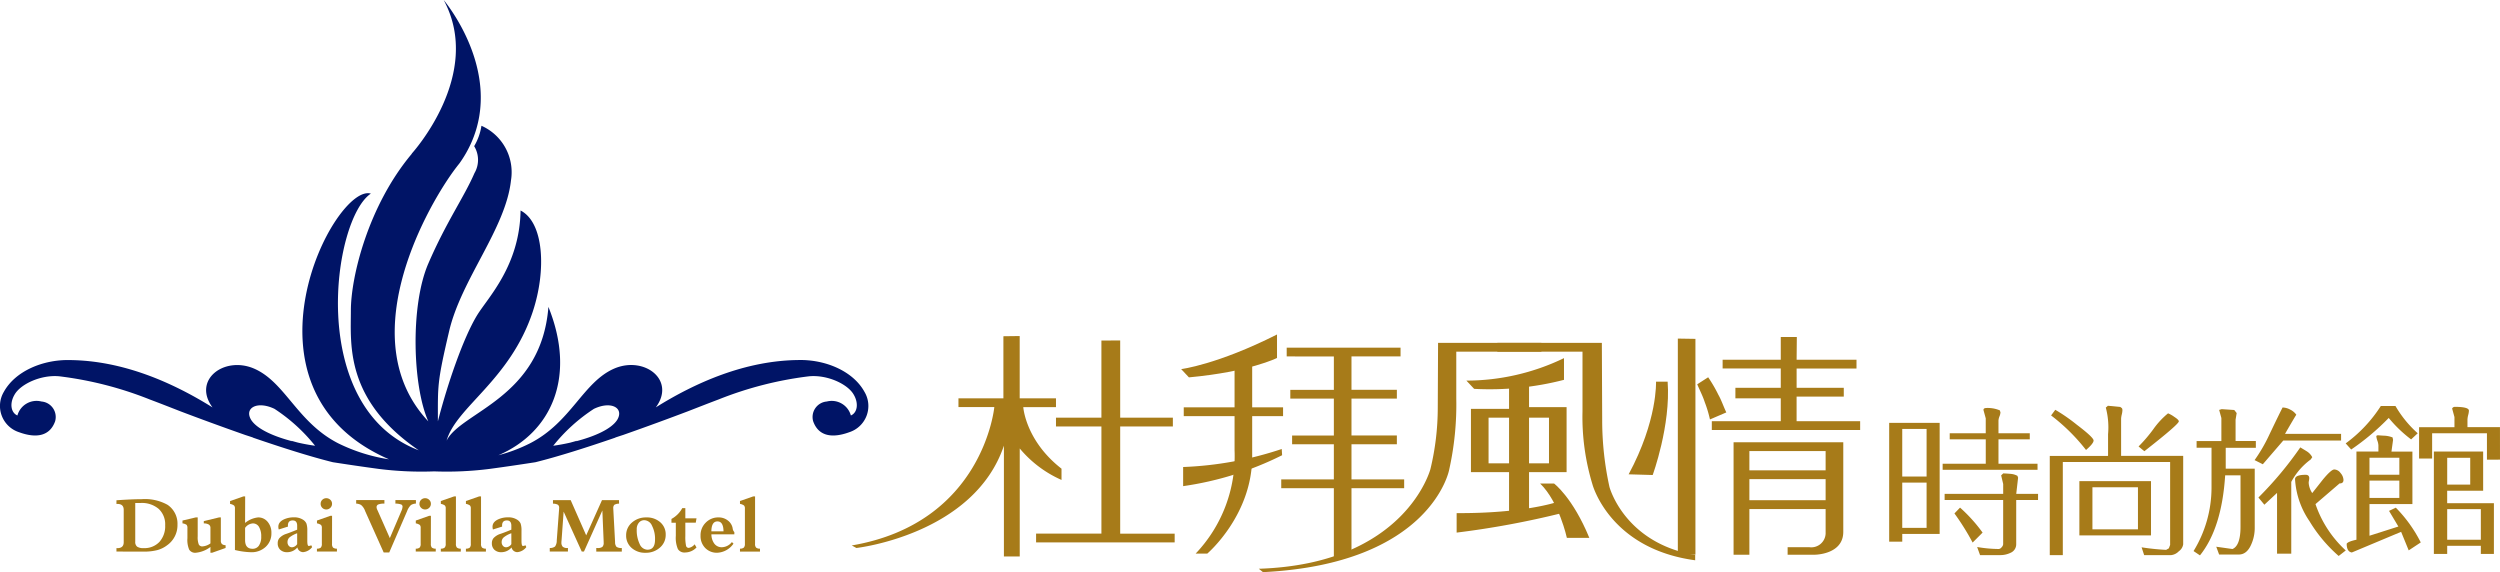 <svg xmlns="http://www.w3.org/2000/svg" viewBox="0 0 294.228 67.343">
  <g id="Group_32" data-name="Group 32" transform="translate(-61.818 -274.319)">
    <g id="Group_28" data-name="Group 28" transform="translate(75.523 332.739)">
      <g id="Group_13" data-name="Group 13" transform="translate(0 0.325)">
        <path id="Path_41" data-name="Path 41" d="M77.965,349.7v-.4h.1c.505,0,.755-.234.755-.7v-3.807c0-.468-.25-.7-.755-.7h-.1v-.428c1.2-.084,2.19-.129,2.961-.129a5.469,5.469,0,0,1,3.053.663,2.684,2.684,0,0,1,1.169,2.336,2.89,2.89,0,0,1-1.215,2.421,3.348,3.348,0,0,1-1.158.573,6.175,6.175,0,0,1-1.63.177Zm2.847-5.717h-.635v4.56a.692.692,0,0,0,.224.582,1.3,1.3,0,0,0,.767.171,2.415,2.415,0,0,0,1.851-.728,2.756,2.756,0,0,0,.68-1.964,2.469,2.469,0,0,0-.764-1.926A3.049,3.049,0,0,0,80.812,343.984Z" transform="translate(-77.965 -343.532)" fill="#a77b19"/>
      </g>
      <g id="Group_14" data-name="Group 14" transform="translate(7.774 2.475)">
        <path id="Path_42" data-name="Path 42" d="M90.413,349.541a3.374,3.374,0,0,1-1.728.683.824.824,0,0,1-.771-.36,2.889,2.889,0,0,1-.212-1.347v-1.2a.55.55,0,0,0-.1-.381,1.177,1.177,0,0,0-.48-.171v-.332l1.574-.371h.216V348.3a2.375,2.375,0,0,0,.122.938.455.455,0,0,0,.445.239,1.835,1.835,0,0,0,.932-.353v-1.8a.465.465,0,0,0-.175-.411,1.152,1.152,0,0,0-.606-.143V346.5l1.8-.436h.207v2.711a.564.564,0,0,0,.126.419.652.652,0,0,0,.433.139v.329l-1.583.56h-.205Z" transform="translate(-87.124 -346.065)" fill="#a77b19"/>
      </g>
      <g id="Group_15" data-name="Group 15" transform="translate(13.362)">
        <path id="Path_43" data-name="Path 43" d="M95.486,346.275a2.882,2.882,0,0,1,1.532-.651,1.413,1.413,0,0,1,1.124.521,1.966,1.966,0,0,1,.441,1.332,2.124,2.124,0,0,1-.671,1.61,2.414,2.414,0,0,1-1.721.634,8.923,8.923,0,0,1-1.9-.261v-4.873a.485.485,0,0,0-.1-.362,1.141,1.141,0,0,0-.474-.191V343.7l1.569-.548h.209Zm0,.582v1.435c0,.683.29,1.024.878,1.024a.875.875,0,0,0,.751-.38,1.786,1.786,0,0,0,.269-1.051,2.148,2.148,0,0,0-.262-1.146.816.816,0,0,0-.725-.409A1.2,1.2,0,0,0,95.486,346.857Z" transform="translate(-93.708 -343.149)" fill="#a77b19"/>
      </g>
      <g id="Group_16" data-name="Group 16" transform="translate(18.98 2.475)">
        <path id="Path_44" data-name="Path 44" d="M102.641,349.6a1.56,1.56,0,0,1-1.185.559,1.148,1.148,0,0,1-.828-.282,1,1,0,0,1-.3-.779.891.891,0,0,1,.2-.6,1.914,1.914,0,0,1,.688-.459c.315-.1.783-.277,1.4-.531v-.462c0-.416-.176-.626-.524-.626-.375,0-.565.2-.565.6,0,.009,0,.031.005.062s0,.053,0,.063l-1.082.34a1.093,1.093,0,0,1-.05-.323c0-.441.311-.764.925-.969a2.745,2.745,0,0,1,.864-.137,1.922,1.922,0,0,1,1.167.312,1.029,1.029,0,0,1,.353.425,2.541,2.541,0,0,1,.1.836v1.186c0,.407.054.61.167.61a.7.7,0,0,0,.3-.084l.1.22a1.513,1.513,0,0,1-1.052.592A.7.7,0,0,1,102.641,349.6Zm-.025-1.67a3.046,3.046,0,0,0-.89.479.724.724,0,0,0-.247.55.653.653,0,0,0,.151.451.488.488,0,0,0,.391.171.8.8,0,0,0,.595-.371Z" transform="translate(-100.327 -346.065)" fill="#a77b19"/>
      </g>
      <g id="Group_17" data-name="Group 17" transform="translate(23.595 0.215)">
        <path id="Path_45" data-name="Path 45" d="M107.541,348.764a.621.621,0,0,0,.121.449.685.685,0,0,0,.456.126v.342h-2.354v-.342a.673.673,0,0,0,.454-.124.623.623,0,0,0,.125-.447v-1.856a.5.5,0,0,0-.1-.364,1.192,1.192,0,0,0-.474-.186v-.333l1.57-.553h.207Zm-1.339-4.706a.626.626,0,0,1,.194-.468.653.653,0,0,1,.468-.189.682.682,0,0,1,.484.193.626.626,0,0,1,.194.464.642.642,0,0,1-.2.474.655.655,0,0,1-.48.194.641.641,0,0,1-.468-.191A.647.647,0,0,1,106.2,344.059Z" transform="translate(-105.764 -343.402)" fill="#a77b19"/>
      </g>
      <g id="Group_18" data-name="Group 18" transform="translate(28.212 0.435)">
        <path id="Path_46" data-name="Path 46" d="M114.445,349.83l-2.176-4.856-.015-.04a1.611,1.611,0,0,0-.479-.7,1.237,1.237,0,0,0-.57-.156v-.419h3.324l0,.419a1.931,1.931,0,0,0-.723.1.34.34,0,0,0-.2.335.859.859,0,0,0,.106.337l1.455,3.286,1.351-3.171a1.473,1.473,0,0,0,.146-.528.267.267,0,0,0-.171-.261,2.065,2.065,0,0,0-.67-.1v-.419h2.414v.419a1.113,1.113,0,0,0-.592.177,1.906,1.906,0,0,0-.447.714l-2.1,4.857Z" transform="translate(-111.204 -343.662)" fill="#a77b19"/>
      </g>
      <g id="Group_19" data-name="Group 19" transform="translate(35.224 0.215)">
        <path id="Path_47" data-name="Path 47" d="M121.244,348.764a.639.639,0,0,0,.118.449.694.694,0,0,0,.458.126v.342h-2.354v-.342a.677.677,0,0,0,.455-.124.619.619,0,0,0,.124-.447v-1.856a.5.5,0,0,0-.1-.364,1.216,1.216,0,0,0-.474-.186v-.333l1.57-.553h.209Zm-1.339-4.706a.626.626,0,0,1,.194-.468.653.653,0,0,1,.468-.189.669.669,0,0,1,.481.193.619.619,0,0,1,.2.464.635.635,0,0,1-.2.474.658.658,0,0,1-.48.194.64.64,0,0,1-.468-.191A.647.647,0,0,1,119.9,344.059Z" transform="translate(-119.465 -343.402)" fill="#a77b19"/>
      </g>
      <g id="Group_20" data-name="Group 20" transform="translate(38.175)">
        <path id="Path_48" data-name="Path 48" d="M124.719,348.727a.639.639,0,0,0,.119.448.692.692,0,0,0,.456.127v.342h-2.352V349.3a.676.676,0,0,0,.454-.124.615.615,0,0,0,.123-.447v-4.147a.49.49,0,0,0-.1-.363,1.2,1.2,0,0,0-.474-.189v-.336l1.57-.546h.207Z" transform="translate(-122.942 -343.149)" fill="#a77b19"/>
      </g>
      <g id="Group_21" data-name="Group 21" transform="translate(41.124)">
        <path id="Path_49" data-name="Path 49" d="M128.2,348.727a.626.626,0,0,0,.12.448.687.687,0,0,0,.456.127v.342h-2.354V349.3a.686.686,0,0,0,.456-.124.628.628,0,0,0,.119-.447v-4.147a.5.5,0,0,0-.1-.363,1.157,1.157,0,0,0-.474-.189v-.336l1.569-.546h.209Z" transform="translate(-126.417 -343.149)" fill="#a77b19"/>
      </g>
      <g id="Group_22" data-name="Group 22" transform="translate(44.184 2.475)">
        <path id="Path_50" data-name="Path 50" d="M132.338,349.6a1.562,1.562,0,0,1-1.184.559,1.154,1.154,0,0,1-.832-.282,1.011,1.011,0,0,1-.3-.779.917.917,0,0,1,.2-.6,1.932,1.932,0,0,1,.692-.459c.317-.1.784-.277,1.4-.531v-.462c0-.416-.176-.626-.524-.626-.376,0-.565.2-.565.6,0,.009,0,.031,0,.062a.384.384,0,0,1,.005.063l-1.083.34a1.089,1.089,0,0,1-.048-.323c0-.441.31-.764.925-.969a2.74,2.74,0,0,1,.863-.137,1.9,1.9,0,0,1,1.164.312,1.027,1.027,0,0,1,.357.425,2.552,2.552,0,0,1,.1.836v1.186c0,.407.057.61.168.61a.689.689,0,0,0,.3-.084l.1.22a1.513,1.513,0,0,1-1.051.592A.7.7,0,0,1,132.338,349.6Zm-.025-1.67a2.954,2.954,0,0,0-.889.479.716.716,0,0,0-.25.55.653.653,0,0,0,.151.451.49.49,0,0,0,.39.171.8.8,0,0,0,.6-.371Z" transform="translate(-130.022 -346.065)" fill="#a77b19"/>
      </g>
      <g id="Group_23" data-name="Group 23" transform="translate(50.997 0.435)">
        <path id="Path_51" data-name="Path 51" d="M138.049,349.721V349.3a.936.936,0,0,0,.624-.178,1.194,1.194,0,0,0,.2-.71l.27-3.62c.005-.075.01-.143.01-.2a.435.435,0,0,0-.146-.382,1.253,1.253,0,0,0-.58-.126v-.419h2.082l1.828,4.15,1.861-4.15h2l.009.419a1.12,1.12,0,0,0-.552.132.527.527,0,0,0-.131.422c0,.01,0,.066.008.171l.205,3.8a.817.817,0,0,0,.171.558,1.032,1.032,0,0,0,.62.136l0,.421h-3.005V349.3l.146.006a.9.9,0,0,0,.57-.135.641.641,0,0,0,.154-.5v-.115l-.154-3.671-2.165,4.836h-.26l-2.132-4.7-.244,3.376a1.568,1.568,0,0,0-.017.233.706.706,0,0,0,.158.525.8.8,0,0,0,.548.148l.06-.006v.421Z" transform="translate(-138.049 -343.662)" fill="#a77b19"/>
      </g>
      <g id="Group_24" data-name="Group 24" transform="translate(59.986 2.475)">
        <path id="Path_52" data-name="Path 52" d="M148.639,348.172a1.936,1.936,0,0,1,.682-1.5,2.47,2.47,0,0,1,1.7-.605,2.358,2.358,0,0,1,1.637.57,1.872,1.872,0,0,1,.637,1.461,1.947,1.947,0,0,1-.681,1.52,2.453,2.453,0,0,1-1.7.608,2.344,2.344,0,0,1-1.636-.576A1.909,1.909,0,0,1,148.639,348.172Zm2.5,1.694c.6,0,.9-.395.9-1.185a3.364,3.364,0,0,0-.358-1.642,1.026,1.026,0,0,0-.894-.646.8.8,0,0,0-.653.3,1.175,1.175,0,0,0-.247.784,3.72,3.72,0,0,0,.35,1.731A1.034,1.034,0,0,0,151.14,349.866Z" transform="translate(-148.639 -346.065)" fill="#a77b19"/>
      </g>
      <g id="Group_25" data-name="Group 25" transform="translate(65.32 1.384)">
        <path id="Path_53" data-name="Path 53" d="M155.437,346.495h-.513v-.445a3.146,3.146,0,0,0,1.271-1.27h.362v1.2h1.315l-.089.513h-1.226v1.574a4.886,4.886,0,0,0,.088,1.159.316.316,0,0,0,.328.23,1.153,1.153,0,0,0,.68-.42l.219.371a1.867,1.867,0,0,1-1.333.591.9.9,0,0,1-.857-.4,3.372,3.372,0,0,1-.245-1.555Z" transform="translate(-154.924 -344.78)" fill="#a77b19"/>
      </g>
      <g id="Group_26" data-name="Group 26" transform="translate(68.742 2.475)">
        <path id="Path_54" data-name="Path 54" d="M162.833,349.152a2.456,2.456,0,0,1-1.916,1.072,1.893,1.893,0,0,1-1.412-.564,1.978,1.978,0,0,1-.548-1.445,2.075,2.075,0,0,1,.609-1.533,2.055,2.055,0,0,1,1.52-.618,1.737,1.737,0,0,1,1.046.335,1.488,1.488,0,0,1,.587.859s.005.042.022.12a.726.726,0,0,0,.194.417v.263h-2.7a1.852,1.852,0,0,0,.361,1.117,1.085,1.085,0,0,0,.887.4,1.57,1.57,0,0,0,1.165-.609Zm-2.6-1.451h1.427q-.017-1.168-.715-1.166T160.231,347.7Z" transform="translate(-158.956 -346.065)" fill="#a77b19"/>
      </g>
      <g id="Group_27" data-name="Group 27" transform="translate(73.383)">
        <path id="Path_55" data-name="Path 55" d="M166.2,348.727a.625.625,0,0,0,.121.448.687.687,0,0,0,.458.127v.342h-2.354V349.3a.673.673,0,0,0,.453-.124.618.618,0,0,0,.126-.447v-4.147a.489.489,0,0,0-.106-.363,1.169,1.169,0,0,0-.473-.189v-.336l1.569-.546h.207Z" transform="translate(-164.424 -343.149)" fill="#a77b19"/>
      </g>
    </g>
    <g id="Group_29" data-name="Group 29" transform="translate(162.064 313.686)">
      <path id="Path_56" data-name="Path 56" d="M199.689,320.916v7.334h4.271v1.033h-3.849s.255,3.937,4.5,7.244v1.325a13.489,13.489,0,0,1-4.917-3.706v12.71h-1.863v-13.04C194.3,344.3,180.47,345.861,180.47,345.861l-.544-.3c15.5-2.647,16.775-16.282,16.775-16.282h-4.219V328.25h5.289v-7.31Zm11.827.518v9.088h6.2v1.038h-6.2v12.612h6.412V345.2H201.618v-1.032h7.689V331.56H203.96v-1.038h5.346v-9.074Z" transform="translate(-179.926 -320.734)" fill="#a77b19"/>
      <path id="Path_57" data-name="Path 57" d="M228.728,346.764h-1.369a16.647,16.647,0,0,0,4.58-12.171v-4.006h-5.98V329.55h5.98v-5.134l2.074-.622v5.756h3.635v1.036h-3.635v4.755C234.013,342.263,228.728,346.764,228.728,346.764Zm9.347-23.206v-1.033h13.4v1.033H245.7v3.929h5.341v1.032H245.7v4.343h5.341V333.9H245.7v4.133h6.2v1.034h-6.2v7.856l-2.075.572v-8.428h-6.192v-1.034h6.192V333.9h-4.913v-1.033h4.913v-4.343H238.5v-1.032h5.126v-3.929Z" transform="translate(-186.888 -320.977)" fill="#a77b19"/>
      <path id="Path_58" data-name="Path 58" d="M270.268,342.664V337.79h-4.486v-7.445h4.486v-3.592l2.352-.176v3.562h4.419v7.651H272.62v4.665Zm0-11.287h-2.412v5.379h2.412Zm4.7,0H272.62v5.379h2.348Z" transform="translate(-192.911 -321.59)" fill="#a77b19"/>
      <path id="Path_59" data-name="Path 59" d="M296.54,321.268v25.4h-2.071V321.235Zm1.709,9.483a13.749,13.749,0,0,0-.611-2.029c-.216-.69-.594-1.416-.885-2.106l1.286-.828a16.451,16.451,0,0,1,1.193,2.047c.358.626.585,1.331.943,2.09Zm10.2-7.026h7.047v1.031h-7.047v2.275H314v1.03h-5.553v2.9h7.48v1.035H298.468v-1.035h8.116V328.27h-5.34v-1.239h5.34v-2.275h-6.843v-1.031h6.843v-2.676h1.89Zm2.129,22.948h-3.188v-.886h2.553a1.688,1.688,0,0,0,1.92-1.6V341.3h-8.973v5.373h-1.861V333.438h12.912v10.546C313.939,346.675,310.575,346.673,310.575,346.673Zm1.285-12.2h-8.973v2.27h8.973Zm0,3.305h-8.973v2.481h8.973Z" transform="translate(-197.249 -320.754)" fill="#a77b19"/>
      <path id="Path_60" data-name="Path 60" d="M269.621,321.864H257.463l-.036,7.687a30.807,30.807,0,0,1-.86,7.153s-2.9,11.188-20.2,11.744l.491.4c19.808-.983,21.906-12.027,21.906-12.027a35.3,35.3,0,0,0,.842-8.411V322.9h10.019Z" transform="translate(-188.461 -320.877)" fill="#a77b19"/>
      <path id="Path_61" data-name="Path 61" d="M292.727,346.83c-8.341-1.419-10.089-8.008-10.089-8.008a36.6,36.6,0,0,1-.856-7.757l-.04-9.2h-12.3V322.9h10.022v7.033a27.3,27.3,0,0,0,1.17,8.579s2,7.577,12.091,8.937Z" transform="translate(-193.464 -320.877)" fill="#a77b19"/>
      <path id="Path_62" data-name="Path 62" d="M276.637,323.977v2.555a34.9,34.9,0,0,1-10.576,1.062l-.91-.97A26.473,26.473,0,0,0,276.637,323.977Z" transform="translate(-192.815 -321.196)" fill="#a77b19"/>
      <path id="Path_63" data-name="Path 63" d="M236.881,320.7v2.764s-3.213,1.625-10.368,2.283l-.912-.972S229.834,324.258,236.881,320.7Z" transform="translate(-186.834 -320.701)" fill="#a77b19"/>
      <path id="Path_64" data-name="Path 64" d="M263.8,345.242v2.292a103.055,103.055,0,0,0,12.373-2.292l-.635-1.282S271.665,345.284,263.8,345.242Z" transform="translate(-192.612 -324.219)" fill="#a77b19"/>
      <path id="Path_65" data-name="Path 65" d="M225.874,338.7v2.251a38.033,38.033,0,0,0,11.648-3.639l-.043-.732A41.533,41.533,0,0,1,225.874,338.7Z" transform="translate(-186.875 -323.103)" fill="#a77b19"/>
      <path id="Path_66" data-name="Path 66" d="M287.647,338.147l2.831.082s2.141-5.848,1.759-10.982l-1.366,0S291.063,331.816,287.647,338.147Z" transform="translate(-196.217 -321.691)" fill="#a77b19"/>
      <path id="Path_67" data-name="Path 67" d="M275.376,341.366h1.639s2.193,1.632,4.15,6.394h-2.644S277.608,343.525,275.376,341.366Z" transform="translate(-194.361 -323.826)" fill="#a77b19"/>
    </g>
    <g id="Group_30" data-name="Group 30" transform="translate(284.156 322.071)">
      <path id="Path_68" data-name="Path 68" d="M329.714,345.714h-4.4v.909h-1.539V332.642h5.941Zm-1.536-6.757v-5.6h-2.866v5.6Zm0,6.042v-5.326h-2.866V345Zm13.058-6.829H330.067v-.716h5.075v-2.868H330.9v-.716h4.239v-1.756l-.277-1.016.076-.144.169-.053a3.69,3.69,0,0,1,1.689.272l.076.236a1.492,1.492,0,0,1-.118.479,1.586,1.586,0,0,0-.116.48v1.5h3.684v.716h-3.684v2.868h4.594Zm.058,3.551h-2.569v5.221a1.077,1.077,0,0,1-.664.994,2.751,2.751,0,0,1-1.266.272h-2.324l-.343-.953a15.682,15.682,0,0,0,2.55.235.485.485,0,0,0,.331-.207.587.587,0,0,0,.181-.352v-5.209H330.3V341h6.893v-1.159l-.24-1.014.249-.237c.292.014.574.031.854.056a1.969,1.969,0,0,1,.814.235l.077.218-.218,1.9h2.569Zm-6.525,3.837-1.173,1.173a28.924,28.924,0,0,0-2.141-3.428l.66-.685A18.207,18.207,0,0,1,334.769,345.559Z" transform="translate(-323.773 -330.629)" fill="#a77b19"/>
      <path id="Path_69" data-name="Path 69" d="M361.745,346.893a1.221,1.221,0,0,1-.514.813,1.465,1.465,0,0,1-.89.453h-3.19l-.3-.917a27.462,27.462,0,0,0,2.885.3l.322-.181.15-.4V337.2H347.578V348.16h-1.535V336.485h6.84l.021-.054v-2.5a9.106,9.106,0,0,0-.266-3.133l.247-.216,1.461.143.189.143a.477.477,0,0,1,.058.253,2.55,2.55,0,0,1-.078.5,2.622,2.622,0,0,0-.076.469v4.393h7.306ZM351.2,334.672c0,.228-.294.6-.89,1.114a22.367,22.367,0,0,0-4.112-4.064l.494-.665a20.71,20.71,0,0,1,2.54,1.762Q351.2,334.312,351.2,334.672Zm6.757,11.166h-8.43v-6.382h8.43Zm-1.536-.716v-4.949h-5.358v4.949Zm4.811-12.709q0,.344-4.059,3.52l-.679-.561a17.436,17.436,0,0,0,1.742-2.038,9.449,9.449,0,0,1,1.727-1.86,3.463,3.463,0,0,1,.738.417C361.053,332.118,361.228,332.293,361.228,332.412Z" transform="translate(-327.141 -330.58)" fill="#a77b19"/>
      <path id="Path_70" data-name="Path 70" d="M373.312,335.566h-3.546v2.458h3.414v6.964a4.733,4.733,0,0,1-.418,1.967q-.513,1.173-1.459,1.172H368.99l-.339-.918,1.91.27q.942-.4.945-2.6v-6.075H369.7q-.395,6.214-2.966,9.422l-.754-.506a14.32,14.32,0,0,0,2.115-7.4v-4.762h-1.756v-.785h2.916v-2.713l-.262-.952.3-.091,1.479.1.283.361-.129.777v2.514h2.385Zm10.031-.853h-6.806l-2.405,2.789-.969-.488a18.684,18.684,0,0,0,1.762-3.051q1.272-2.653,1.535-3.141a1.965,1.965,0,0,1,.9.252,1.892,1.892,0,0,1,.712.595q-.457.743-1.329,2.259h6.6Zm-3.393,1.96-.187.271a7.861,7.861,0,0,0-2.283,2.634v8.448h-1.674v-7.151l-1.492,1.39-.7-.848a41.952,41.952,0,0,0,4.929-5.9c.48.289.748.452.8.487A1.791,1.791,0,0,1,379.949,336.672Zm3.944,10.974-.834.65a17.259,17.259,0,0,1-3.449-4.117,9.724,9.724,0,0,1-1.686-4.912c0-.347.416-.523,1.248-.523.28,0,.423.132.423.4a1.571,1.571,0,0,1-.036.28,2.158,2.158,0,0,0-.031.26,2.473,2.473,0,0,0,.418,1.209q.626-.791,1.251-1.586.988-1.193,1.346-1.192a.955.955,0,0,1,.739.424,1.31,1.31,0,0,1,.342.8c0,.289-.153.426-.458.416l-2.837,2.437A13.136,13.136,0,0,0,383.893,347.647Z" transform="translate(-330.156 -330.616)" fill="#a77b19"/>
      <path id="Path_71" data-name="Path 71" d="M395.552,333.827l-.777.721a15.527,15.527,0,0,1-2.634-2.527,28.445,28.445,0,0,1-4.418,3.718l-.647-.722a16.345,16.345,0,0,0,4.134-4.4h1.724A13.14,13.14,0,0,0,395.552,333.827Zm.36,12.845-1.419.938-.893-2.184-5.8,2.431q-.607-.094-.607-1.032c.115-.177.5-.331,1.148-.47V335.979h2.586v-.735a1.921,1.921,0,0,0-.122-.547,1.978,1.978,0,0,1-.125-.565l.154-.072c.3.025.6.043.89.056a3.119,3.119,0,0,1,.87.2l.057.288-.189,1.381h2.466v6.177h-5.051v3.723l3.4-1.083-1.1-1.841.8-.379A16.3,16.3,0,0,1,395.912,346.673Zm-2.521-7.964v-2h-3.515v2Zm0,2.731V339.4h-3.515v2.04Zm11.846-4.51H403.7v-3.1h-6.451V336.8h-1.536v-3.69h4.164v-1.194l-.273-1a.345.345,0,0,1,.3-.2c1.118,0,1.675.149,1.675.452a2.45,2.45,0,0,1-.085.514,2.586,2.586,0,0,0-.086.517v.906h3.825Zm-.718,11.1h-1.537v-.957h-3.959v.957h-1.569V335.979h5.8v4.608h-4.234v1.468h5.5Zm-2.786-8.158v-3.158h-2.709v3.158Zm1.249,6.485v-3.6h-3.959v3.6Z" transform="translate(-333.347 -330.586)" fill="#a77b19"/>
    </g>
    <g id="Group_31" data-name="Group 31" transform="translate(61.818 274.319)">
      <path id="Path_72" data-name="Path 72" d="M163.563,320.443c-1.341-2.45-4.6-3.82-7.753-3.752-6.321.06-12.171,2.673-16.81,5.573,2.384-3.22-1.331-6.052-4.835-4.592-3.726,1.578-5.093,6.332-9.98,8.826a18.48,18.48,0,0,1-3.715,1.4c6.215-2.667,9.229-9.185,5.892-17.46-.842,10.758-10.3,12.34-11.984,15.742,1.127-3.972,7.458-7.095,10.14-15.175,1.609-4.85,1.329-10.5-1.434-11.911-.105,6.523-3.853,10.251-5.121,12.334-1.636,2.695-3.482,8.086-4.61,12.481,0-4.256-.1-4.538,1.329-10.634s6.661-12.056,7.274-17.726a5.978,5.978,0,0,0-3.476-6.428,6.675,6.675,0,0,1-.857,2.4,3.1,3.1,0,0,1,.033,3.179c-1.228,2.837-3.279,5.671-5.428,10.634s-1.844,14.467,0,18.58c-8.8-9.359-.679-24.4,2.923-29.4.278-.385.525-.7.739-.968a13.747,13.747,0,0,0,1.381-2.4c3.814-8.518-3.235-16.823-3.235-16.823,4.746,8.78-3.766,18.082-3.766,18.082l.021.006c0,.005-.007.011-.011.012-5.121,6.1-7.167,14.468-7.167,18.44s-.718,10.495,7.989,16.453c-13.252-5.037-10.14-27.229-5.636-30.211-4.29-1.275-16.855,23.01,2.119,31.264a.843.843,0,0,1-.093-.008,20.6,20.6,0,0,1-5.85-1.858c-4.887-2.494-6.249-7.248-9.975-8.826-3.506-1.461-7.22,1.372-4.837,4.592-4.642-2.9-10.489-5.513-16.811-5.573-3.155-.068-6.412,1.3-7.755,3.752a3.249,3.249,0,0,0,1.815,4.745c2,.728,3.6.467,4.227-1.294a1.829,1.829,0,0,0-1.609-2.326,2.336,2.336,0,0,0-2.83,1.645c-.762-.325-.943-1.409-.343-2.441.7-1.261,3.159-2.4,5.331-2.164a42.538,42.538,0,0,1,10.57,2.713c1.169.439,2.371.911,3.626,1.4,2.082.791,4.8,1.794,7.639,2.789.278.09.547.178.828.271a.73.73,0,0,1,.109.053c3.3,1.133,6.676,2.213,9.373,2.881,1.666.258,3.456.526,5.406.788a40.155,40.155,0,0,0,6.51.289,40.089,40.089,0,0,0,6.5-.289c1.951-.261,3.741-.53,5.409-.788,2.694-.668,6.077-1.748,9.371-2.881a.778.778,0,0,1,.113-.053c.282-.092.547-.181.828-.271,2.837-.995,5.558-2,7.637-2.789,1.256-.487,2.456-.959,3.628-1.4a42.519,42.519,0,0,1,10.57-2.713c2.169-.236,4.628.9,5.329,2.164.6,1.032.418,2.116-.343,2.441a2.336,2.336,0,0,0-2.828-1.645,1.83,1.83,0,0,0-1.609,2.326c.626,1.761,2.225,2.023,4.23,1.294A3.245,3.245,0,0,0,163.563,320.443Zm-72.185,3.293c-.85-1.4.7-2.276,2.743-1.3A20.3,20.3,0,0,1,98.9,326.78c-.638-.087-1.324-.211-2.012-.369-.27-.071-.539-.146-.812-.227l.171.076C94.117,325.71,92.081,324.843,91.378,323.737Zm43.078,0c-.706,1.107-2.742,1.973-4.87,2.523l.166-.076c-.278.081-.552.157-.829.232-.679.156-1.359.278-1.994.365a20.2,20.2,0,0,1,4.785-4.341C133.755,321.46,135.3,322.34,134.456,323.737Z" transform="translate(-61.818 -274.319)" fill="#001466"/>
    </g>
  </g>
</svg>
